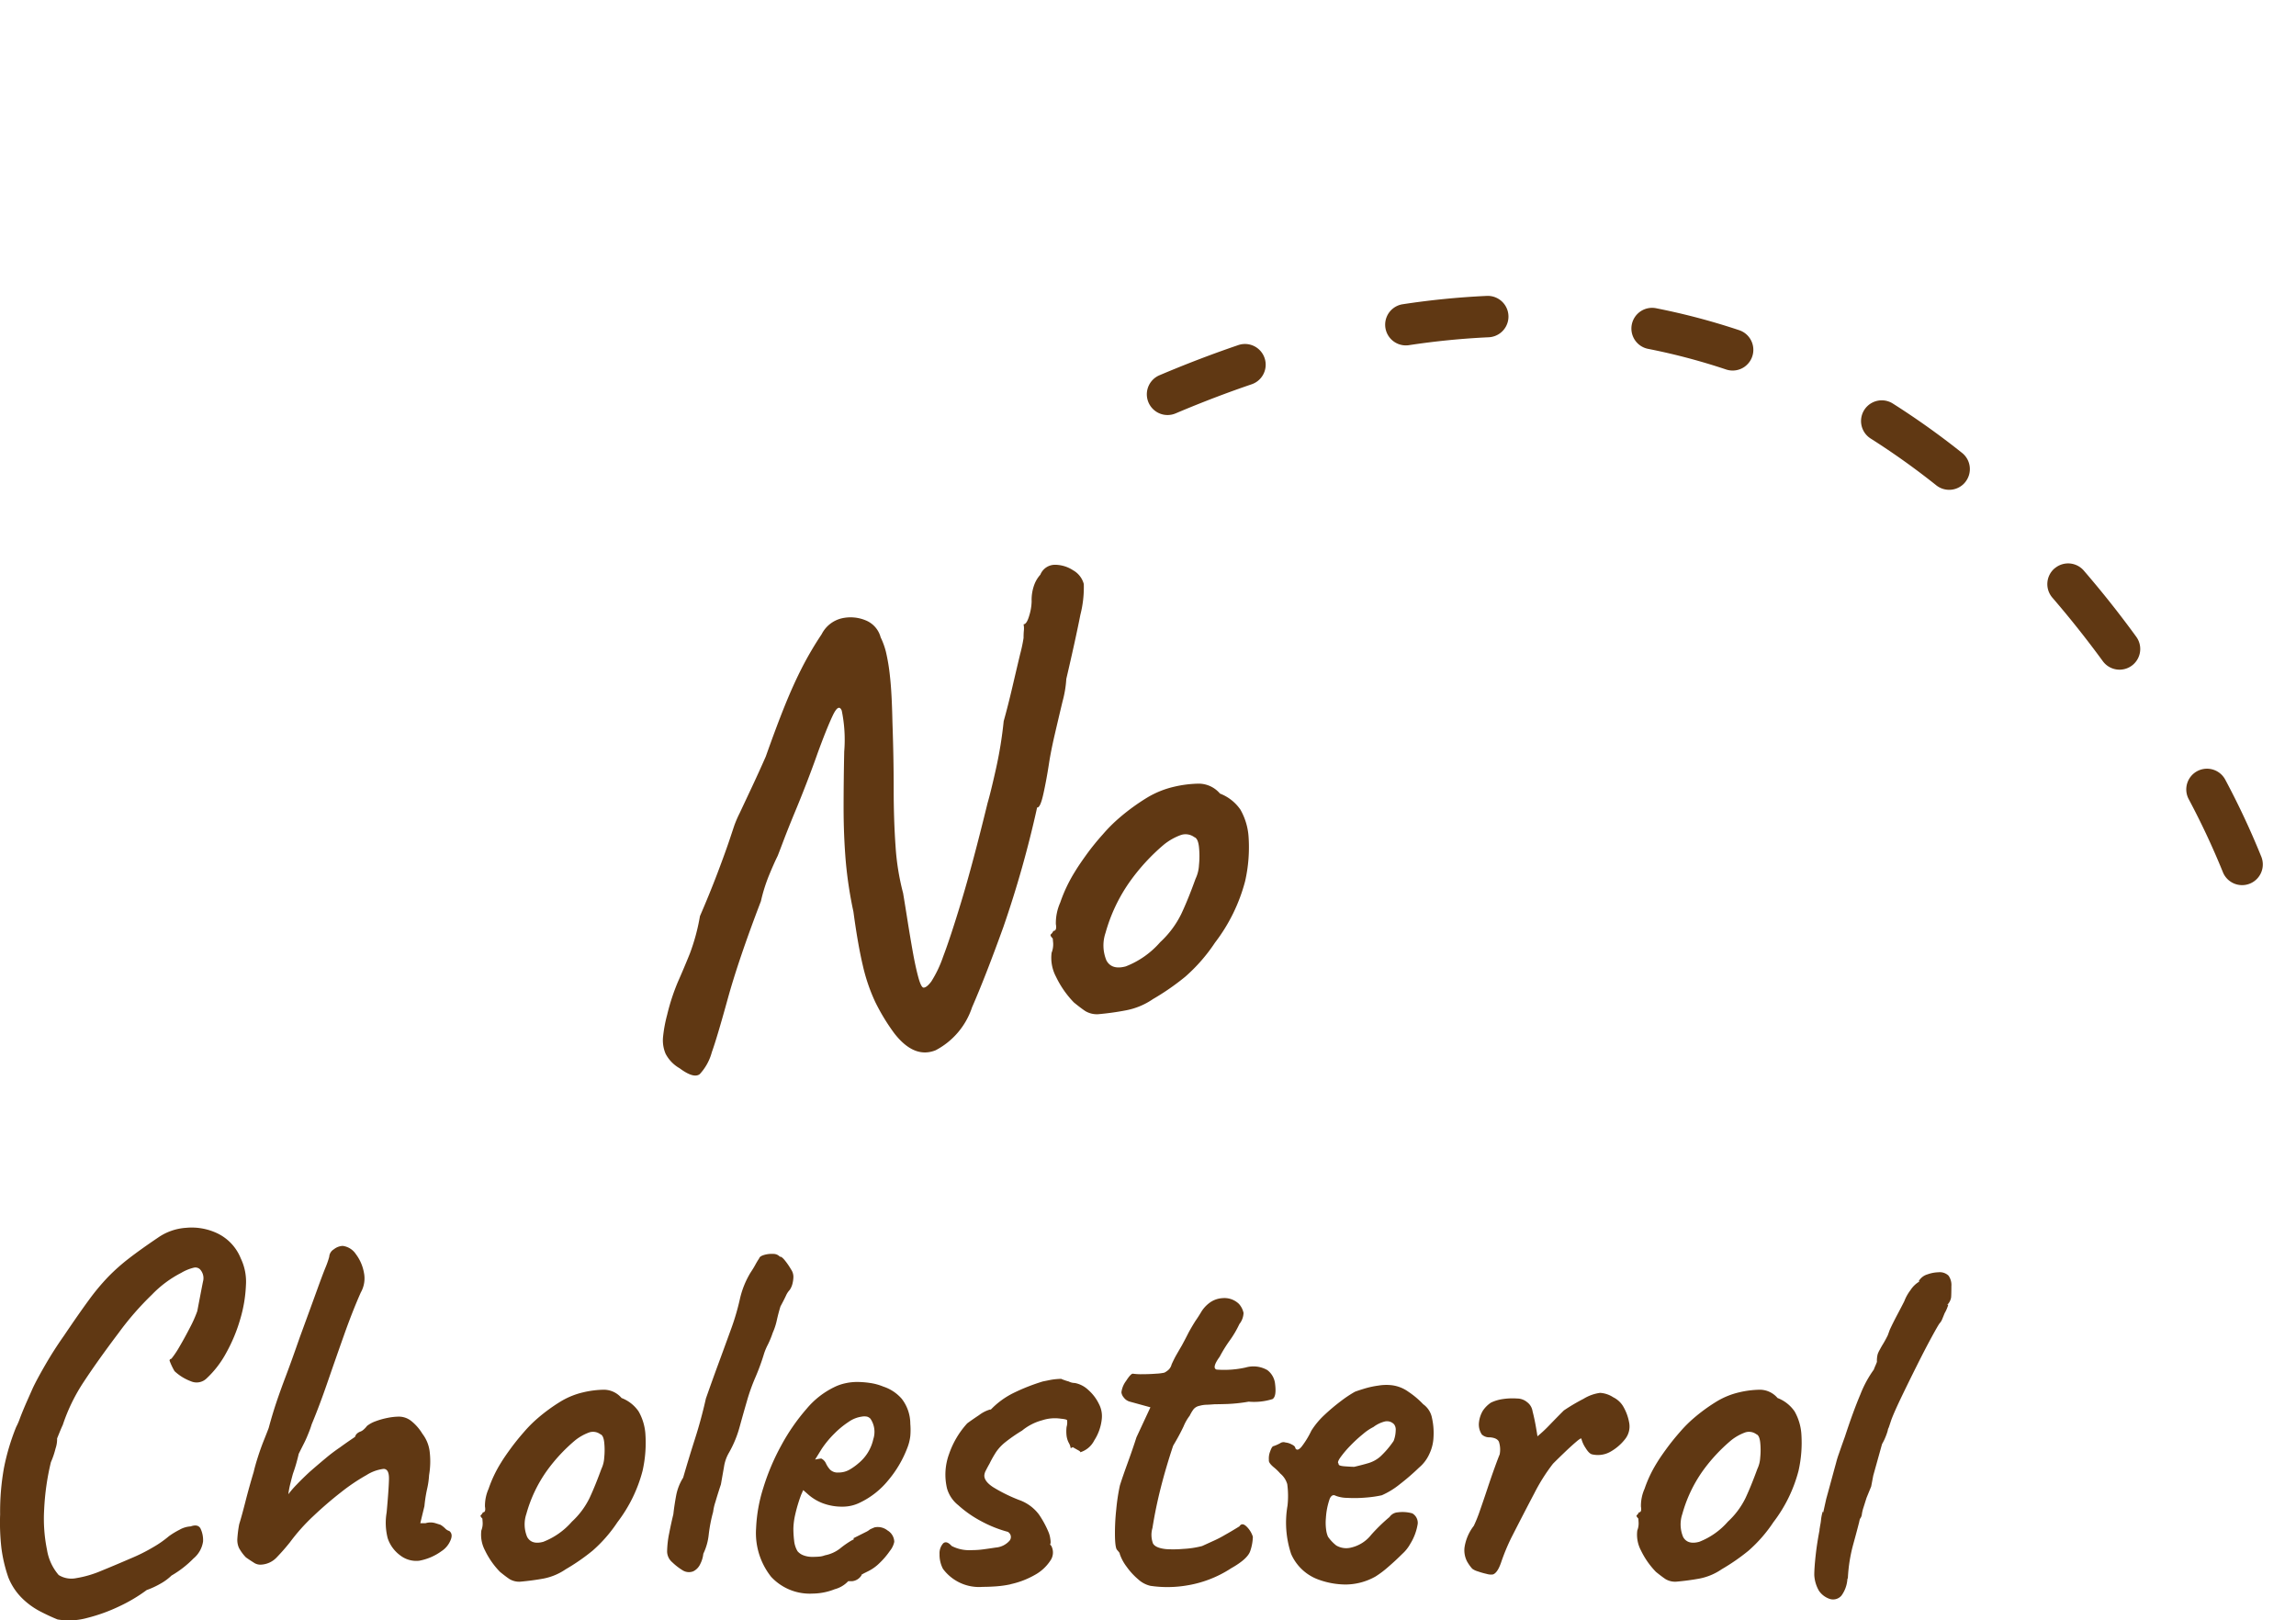 <svg xmlns="http://www.w3.org/2000/svg" width="110.93" height="78.293" viewBox="0 0 110.93 78.293">
  <defs>
    <style>
      .cls-1 {
        fill: #603813;
      }
    </style>
  </defs>
  <g id="Group_117370" data-name="Group 117370" transform="translate(-184.149 -1855.592)">
    <g id="Group_116683" data-name="Group 116683" transform="matrix(0.799, -0.602, 0.602, 0.799, 223, 1865.707)">
      <path id="Path_133768" data-name="Path 133768" class="cls-1" d="M4114.636,20490.473a.97.97,0,0,1-.277-.039,1,1,0,0,1-.685-1.238,37.414,37.414,0,0,0,.8-3.8,1,1,0,1,1,1.974.326,38.614,38.614,0,0,1-.851,4.025A1,1,0,0,1,4114.636,20490.473Zm1.534-11.873h-.014a1,1,0,0,1-.986-1.014c.019-1.32-.015-2.639-.1-3.918a1,1,0,0,1,.932-1.064l.067,0a1,1,0,0,1,1,.934c.088,1.334.124,2.705.1,4.078A1,1,0,0,1,4116.17,20478.6Zm-1.345-11.889a1,1,0,0,1-.968-.75,36.186,36.186,0,0,0-1.171-3.711,1,1,0,0,1,1.872-.705,38.071,38.071,0,0,1,1.236,3.916,1,1,0,0,1-.718,1.217A.925.925,0,0,1,4114.825,20466.711Zm-4.884-10.893a1,1,0,0,1-.825-.434,30.533,30.533,0,0,0-2.392-3.043,1,1,0,1,1,1.491-1.332,32.683,32.683,0,0,1,2.548,3.24,1,1,0,0,1-.823,1.568Zm-8.48-8.4a1,1,0,0,1-.564-.174,36.992,36.992,0,0,0-3.324-2.023,1,1,0,0,1,.949-1.76,38.663,38.663,0,0,1,3.505,2.133,1,1,0,0,1-.566,1.824Zm-10.766-5.2a1.025,1.025,0,0,1-.312-.051c-1.134-.373-2.322-.717-3.531-1.025l-.244-.061a1,1,0,0,1,.484-1.941l.254.064c1.252.318,2.484.676,3.661,1.063a1,1,0,0,1-.312,1.951Z" transform="translate(-4078.208 -20422.414)"/>
    </g>
    <path id="Path_142383" data-name="Path 142383" class="cls-1" d="M-40.937,1.575q-.375-.15-.837-.388A3.662,3.662,0,0,1-42.65.55a2.953,2.953,0,0,1-.663-1,7.053,7.053,0,0,1-.337-1.425A10.887,10.887,0,0,1-43.712-3.5a11.968,11.968,0,0,1,.188-2.262,10.9,10.9,0,0,1,.587-1.962,3.115,3.115,0,0,0,.188-.438q.138-.362.325-.787l.288-.65q.2-.425.612-1.137t.888-1.387q.725-1.075,1.212-1.737a10.779,10.779,0,0,1,.938-1.125,9.475,9.475,0,0,1,1-.887q.55-.425,1.4-1a2.672,2.672,0,0,1,1.35-.475,2.894,2.894,0,0,1,1.538.275,2.283,2.283,0,0,1,1.112,1.2,2.594,2.594,0,0,1,.25,1.3,6.664,6.664,0,0,1-.275,1.637,7.766,7.766,0,0,1-.675,1.625,4.8,4.8,0,0,1-.95,1.238.691.691,0,0,1-.763.137,2.351,2.351,0,0,1-.787-.488,3.178,3.178,0,0,1-.237-.5q-.013-.075.087-.1a4.538,4.538,0,0,0,.4-.6q.25-.425.5-.913a5.992,5.992,0,0,0,.35-.787q.2-1.05.275-1.425a.623.623,0,0,0-.15-.6.324.324,0,0,0-.287-.075,2.192,2.192,0,0,0-.612.25,5.348,5.348,0,0,0-1.413,1.05,14.26,14.26,0,0,0-1.612,1.85q-1,1.325-1.675,2.35a8.731,8.731,0,0,0-1.025,2.1q-.05.1-.162.375l-.112.275a1.392,1.392,0,0,1-.075.487,4.077,4.077,0,0,1-.225.663,12.072,12.072,0,0,0-.325,2.275,7.526,7.526,0,0,0,.138,1.963,2.456,2.456,0,0,0,.563,1.213,1.162,1.162,0,0,0,.85.15,5.194,5.194,0,0,0,1.2-.35q.675-.275,1.425-.6a8.46,8.46,0,0,0,1.1-.55,5.032,5.032,0,0,0,.75-.525,3.74,3.74,0,0,1,.513-.312,1.211,1.211,0,0,1,.538-.162q.35-.125.475.1a1.3,1.3,0,0,1,.125.625,1.311,1.311,0,0,1-.463.825,4.965,4.965,0,0,1-1.062.825,2.523,2.523,0,0,1-.525.388,4.124,4.124,0,0,1-.675.313,7.646,7.646,0,0,1-1.3.775A8.242,8.242,0,0,1-39.5,1.5,3.3,3.3,0,0,1-40.937,1.575Zm9.85-2.65a.558.558,0,0,1-.375-.1q-.2-.125-.375-.25a2.024,2.024,0,0,1-.338-.462.948.948,0,0,1-.075-.45,5.709,5.709,0,0,1,.088-.687q.125-.4.3-1.088t.4-1.437q.075-.325.212-.75t.288-.8q.15-.375.225-.575.175-.65.363-1.213t.462-1.287q.275-.725.675-1.875.55-1.5.825-2.262t.413-1.1a4.262,4.262,0,0,0,.188-.538.454.454,0,0,1,.225-.362.737.737,0,0,1,.425-.163.894.894,0,0,1,.638.4,2.094,2.094,0,0,1,.387.888,1.379,1.379,0,0,1-.15.962q-.4.9-.812,2.063t-.8,2.287q-.387,1.125-.763,2.025a4.012,4.012,0,0,1-.138.388q-.112.287-.212.487L-29.2-6.6l-.087.175q-.025.125-.1.4t-.175.55q-.05.175-.125.475a4.05,4.05,0,0,0-.1.525,4.59,4.59,0,0,1,.4-.463q.275-.288.625-.613.4-.35.775-.662a8.076,8.076,0,0,1,.675-.512q.275-.2.512-.362l.238-.163a.3.3,0,0,1,.1-.162.468.468,0,0,1,.15-.088.505.505,0,0,0,.163-.1,1.093,1.093,0,0,0,.162-.175A1.453,1.453,0,0,1-25.575-8,3.6,3.6,0,0,1-25-8.163a2.9,2.9,0,0,1,.563-.062.964.964,0,0,1,.575.2,2.326,2.326,0,0,1,.55.625,1.763,1.763,0,0,1,.35.838A3.95,3.95,0,0,1-22.987-5.4a4.005,4.005,0,0,1-.1.688,6.769,6.769,0,0,0-.125.812l-.2.825h.25a.811.811,0,0,1,.487,0l.238.075a1.162,1.162,0,0,1,.225.175.442.442,0,0,0,.2.125q.2.15.05.475a1.143,1.143,0,0,1-.425.5,2.631,2.631,0,0,1-1.075.462,1.263,1.263,0,0,1-.925-.262,1.683,1.683,0,0,1-.6-.825,2.983,2.983,0,0,1-.05-1.25q.1-1.1.112-1.6t-.262-.5a1.989,1.989,0,0,0-.825.3,9.3,9.3,0,0,0-1.225.825q-.675.525-1.337,1.15A9.335,9.335,0,0,0-29.712-2.15q-.3.375-.625.713A1.108,1.108,0,0,1-31.087-1.075Zm12.5.825A.914.914,0,0,1-19.1-.375q-.187-.125-.462-.35a3.91,3.91,0,0,1-.725-1.038,1.623,1.623,0,0,1-.175-.962.922.922,0,0,0,.063-.388l-.013-.187q-.125-.125-.075-.163a.389.389,0,0,0,.1-.137q.15,0,.1-.275a2.026,2.026,0,0,1,.175-.863A6.039,6.039,0,0,1-19.512-6q.15-.25.45-.662t.663-.825a6.171,6.171,0,0,1,.662-.663A8.465,8.465,0,0,1-16.6-8.975,3.733,3.733,0,0,1-15.537-9.4a4.594,4.594,0,0,1,1.012-.125,1.128,1.128,0,0,1,.837.4,1.759,1.759,0,0,1,.825.65A2.561,2.561,0,0,1-12.537-7.4a6.161,6.161,0,0,1-.137,1.8,6.967,6.967,0,0,1-1.212,2.475,6.854,6.854,0,0,1-1.2,1.375,9.889,9.889,0,0,1-1.3.9,2.854,2.854,0,0,1-1.075.45Q-18.012-.3-18.587-.25Zm2.5-2.9a3.859,3.859,0,0,0,.85-1.137q.275-.588.575-1.412a1.45,1.45,0,0,0,.137-.55,3.513,3.513,0,0,0,0-.725q-.037-.35-.187-.4a.592.592,0,0,0-.538-.088,2.375,2.375,0,0,0-.687.388,8.137,8.137,0,0,0-1.375,1.487,6.662,6.662,0,0,0-.975,2.062,1.573,1.573,0,0,0,.038,1.112q.212.388.775.238A3.523,3.523,0,0,0-16.087-3.15Zm5.35,2.35a2.9,2.9,0,0,1-.5-.387.7.7,0,0,1-.25-.513,4.727,4.727,0,0,1,.1-.888q.1-.512.2-.912.05-.45.137-.912a2.485,2.485,0,0,1,.338-.863q.275-.95.575-1.888T-9.613-9.1q.325-.925.588-1.638t.662-1.812a11.494,11.494,0,0,0,.388-1.337,4.293,4.293,0,0,1,.513-1.288q.15-.225.237-.387t.188-.312q.025-.1.237-.163a1.286,1.286,0,0,1,.438-.05.424.424,0,0,1,.325.137q.075-.025.238.175a3.368,3.368,0,0,1,.3.438.62.62,0,0,1,.113.387,1.4,1.4,0,0,1-.038.275.934.934,0,0,1-.137.325,1.009,1.009,0,0,0-.187.288q-.087.188-.262.512-.1.325-.175.663a3.106,3.106,0,0,1-.2.613,4.383,4.383,0,0,1-.237.575,2.767,2.767,0,0,0-.187.45,10.678,10.678,0,0,1-.412,1.125A9.258,9.258,0,0,0-7.638-8.95q-.175.6-.35,1.238a5.313,5.313,0,0,1-.5,1.212,1.918,1.918,0,0,0-.25.7l-.15.85q-.15.45-.262.837a2.53,2.53,0,0,0-.113.488,7.363,7.363,0,0,0-.212,1.088,2.811,2.811,0,0,1-.262.937,1.433,1.433,0,0,1-.15.5.727.727,0,0,1-.338.35A.576.576,0,0,1-10.738-.8ZM-4.463.325a2.543,2.543,0,0,1-2-.813,3.4,3.4,0,0,1-.725-2.338,7.459,7.459,0,0,1,.35-1.962A10.868,10.868,0,0,1-5.963-6.85,9.669,9.669,0,0,1-4.75-8.6,4.018,4.018,0,0,1-3.412-9.65a2.279,2.279,0,0,1,.537-.187A2.644,2.644,0,0,1-2.312-9.9a4.359,4.359,0,0,1,.637.05,2.667,2.667,0,0,1,.637.175,2,2,0,0,1,.887.588A1.982,1.982,0,0,1,.263-7.875a3.448,3.448,0,0,1,0,.588,2.257,2.257,0,0,1-.15.587A5.413,5.413,0,0,1-.812-5.138a3.951,3.951,0,0,1-1.35,1.063,1.885,1.885,0,0,1-.412.15,1.9,1.9,0,0,1-.437.05,2.642,2.642,0,0,1-.95-.163,2.311,2.311,0,0,1-.75-.462l-.2-.175-.1.225a7.331,7.331,0,0,0-.288.963,3.362,3.362,0,0,0-.087.663,4.833,4.833,0,0,0,.037.6,1.22,1.22,0,0,0,.162.5.683.683,0,0,0,.287.2,1.173,1.173,0,0,0,.438.075q.175,0,.325-.013a.949.949,0,0,0,.275-.062,1.716,1.716,0,0,0,.725-.325,4.441,4.441,0,0,1,.575-.4l.1-.05-.025-.05.575-.288a.992.992,0,0,0,.225-.138q.1-.05.225-.1a.755.755,0,0,1,.625.15.656.656,0,0,1,.325.55,1.02,1.02,0,0,1-.212.438,3.664,3.664,0,0,1-.5.587,2.076,2.076,0,0,1-.562.4l-.15.075a1.634,1.634,0,0,0-.175.1h.025a.6.6,0,0,1-.45.3h-.2a1.369,1.369,0,0,1-.65.388A2.971,2.971,0,0,1-4.463.325Zm1.25-5.85a1.053,1.053,0,0,0,.538-.137,2.769,2.769,0,0,0,.437-.312,2.085,2.085,0,0,0,.713-1.162,1.13,1.13,0,0,0-.138-.988.376.376,0,0,0-.162-.1.677.677,0,0,0-.263,0,1.439,1.439,0,0,0-.625.25,4.252,4.252,0,0,0-.7.575,4.771,4.771,0,0,0-.6.725l-.325.525a1.863,1.863,0,0,1,.188-.037A1.07,1.07,0,0,1-4.037-6.2a.481.481,0,0,1,.225.237,1.179,1.179,0,0,0,.2.3A.517.517,0,0,0-3.213-5.525ZM3.763,0A2.167,2.167,0,0,1,1.838-.875a1.461,1.461,0,0,1-.162-.713A.71.71,0,0,1,1.85-2.1q.163-.15.412.125a1.832,1.832,0,0,0,.95.2,4.255,4.255,0,0,0,.575-.037q.275-.037.6-.087a.986.986,0,0,0,.675-.337.279.279,0,0,0-.075-.412h.025a5.928,5.928,0,0,1-1.325-.525A5.46,5.46,0,0,1,2.575-3.95a1.591,1.591,0,0,1-.537-.8,2.891,2.891,0,0,1,.1-1.675A4.229,4.229,0,0,1,3.013-7.9q.2-.15.575-.4a1.619,1.619,0,0,1,.55-.275v.025a3.927,3.927,0,0,1,1.1-.812,9.584,9.584,0,0,1,1.425-.562L7.038-10a3.246,3.246,0,0,1,.525-.05q-.025,0,.113.05a2.455,2.455,0,0,0,.237.075.666.666,0,0,0,.3.075,1.292,1.292,0,0,1,.65.337,2.134,2.134,0,0,1,.513.675,1.267,1.267,0,0,1,.137.738A2.34,2.34,0,0,1,9.15-7.075a1.127,1.127,0,0,1-.687.575q.05-.025-.087-.1t-.263-.15l-.1.05L8-6.763a.693.693,0,0,0-.062-.162A1,1,0,0,1,7.813-7.3a1.811,1.811,0,0,1,0-.425.818.818,0,0,0,.025-.325q-.025-.05-.3-.075a1.962,1.962,0,0,0-.9.075,2.584,2.584,0,0,0-.975.5,7.61,7.61,0,0,0-.812.562,2.217,2.217,0,0,0-.437.463,5.447,5.447,0,0,0-.325.575q-.1.175-.175.325a.59.59,0,0,0-.075.25q0,.275.412.55A7.658,7.658,0,0,0,5.513-4.2a2.054,2.054,0,0,1,.963.7,4.747,4.747,0,0,1,.463.85,1.238,1.238,0,0,1,.087.325q.038.225-.012.275.05.05.05.075V-2a.68.68,0,0,1-.038.737,2.089,2.089,0,0,1-.75.688,4.094,4.094,0,0,1-1.188.45h.025a5.057,5.057,0,0,1-.7.1Q4.063,0,3.763,0Zm8.1-.05a1.311,1.311,0,0,1-.588-.312,3.3,3.3,0,0,1-.562-.613,2.17,2.17,0,0,1-.325-.6.217.217,0,0,0-.062-.125l-.062-.075q-.1-.075-.113-.662a10.655,10.655,0,0,1,.063-1.313,9.542,9.542,0,0,1,.175-1.15q.125-.4.375-1.088t.425-1.237l.675-1.45-1-.275a.535.535,0,0,1-.288-.2.456.456,0,0,1-.113-.25,1.145,1.145,0,0,1,.225-.55q.225-.35.325-.35a2.8,2.8,0,0,0,.462.025q.338,0,.663-.025a2.377,2.377,0,0,0,.4-.05.955.955,0,0,0,.2-.137.534.534,0,0,0,.15-.262q.125-.275.225-.45t.275-.475q.175-.325.288-.55t.362-.625q.125-.175.275-.425a1.53,1.53,0,0,1,.375-.425,1.161,1.161,0,0,1,.65-.25,1.009,1.009,0,0,1,.8.275.951.951,0,0,1,.225.438.91.91,0,0,1-.2.537,4.885,4.885,0,0,1-.462.788,6.627,6.627,0,0,0-.488.788q-.4.55-.15.625a4.78,4.78,0,0,0,1.4-.1,1.35,1.35,0,0,1,1.05.125.957.957,0,0,1,.375.675q.075.6-.125.725a2.964,2.964,0,0,1-1.15.125,7.778,7.778,0,0,1-1.025.112q-.425.013-.625.013-.325.025-.425.025a1.368,1.368,0,0,0-.3.05.506.506,0,0,0-.288.163,1.916,1.916,0,0,0-.187.313,2.282,2.282,0,0,0-.3.525q-.2.425-.5.925-.35,1.05-.6,2.037t-.4,1.938a1.185,1.185,0,0,0,.025.75q.125.225.65.275a5.681,5.681,0,0,0,.825-.013,4.469,4.469,0,0,0,.9-.138l.575-.262a5.623,5.623,0,0,0,.55-.288q.225-.125.45-.263l.225-.137q.125-.2.337,0a1.189,1.189,0,0,1,.313.5,2.275,2.275,0,0,1-.125.688q-.125.387-.925.837a5.5,5.5,0,0,1-2.187.837A5.6,5.6,0,0,1,11.863-.05Zm8.125-.3a2.292,2.292,0,0,1-1.325-1.238,4.784,4.784,0,0,1-.175-2.338,4.278,4.278,0,0,0-.013-1.037,1.037,1.037,0,0,0-.337-.512,2.4,2.4,0,0,0-.325-.312q-.25-.213-.225-.338a.922.922,0,0,1,.063-.425q.088-.25.163-.25a1.99,1.99,0,0,0,.313-.137.286.286,0,0,1,.263-.038.758.758,0,0,1,.288.088q.188.087.188.187.1.175.313-.087a4.309,4.309,0,0,0,.462-.762,3.826,3.826,0,0,1,.637-.763,9.482,9.482,0,0,1,.788-.663,5.86,5.86,0,0,1,.675-.45q.125-.05.45-.15a4.361,4.361,0,0,1,.688-.15,2.3,2.3,0,0,1,.563-.025,1.731,1.731,0,0,1,.888.325,4.139,4.139,0,0,1,.712.6,1.055,1.055,0,0,1,.425.662,3.3,3.3,0,0,1,.075.913,2.073,2.073,0,0,1-.2.825,1.843,1.843,0,0,1-.5.663,11.007,11.007,0,0,1-.925.8,3.819,3.819,0,0,1-.875.537,5.587,5.587,0,0,1-.8.113,6.23,6.23,0,0,1-.875.012,1.6,1.6,0,0,1-.55-.1q-.175-.1-.288.138a3.408,3.408,0,0,0-.187.937,2.516,2.516,0,0,0,.013.575,1.238,1.238,0,0,0,.087.325,1.95,1.95,0,0,0,.4.425.952.952,0,0,0,.725.1,1.724,1.724,0,0,0,.962-.613,8.328,8.328,0,0,1,.888-.863.528.528,0,0,1,.4-.225,1.735,1.735,0,0,1,.7.05.532.532,0,0,1,.262.5,2.582,2.582,0,0,1-.362.975,1.864,1.864,0,0,1-.388.487q-.313.313-.675.625a4.7,4.7,0,0,1-.612.462,2.962,2.962,0,0,1-1.45.388A3.873,3.873,0,0,1,19.988-.35ZM21.713-5.8q.425-.1.713-.188a1.531,1.531,0,0,0,.55-.312,4.371,4.371,0,0,0,.638-.75,1.478,1.478,0,0,0,.1-.5.434.434,0,0,0-.075-.3.466.466,0,0,0-.462-.137,1.525,1.525,0,0,0-.538.263,2.463,2.463,0,0,0-.5.337,6.719,6.719,0,0,0-.625.575,4.881,4.881,0,0,0-.475.563q-.175.25-.075.3-.05.1.288.125T21.713-5.8Zm6.7,5.2a.688.688,0,0,1-.3-.025,3.771,3.771,0,0,1-.437-.125.835.835,0,0,1-.262-.125,1.934,1.934,0,0,1-.25-.35,1.169,1.169,0,0,1-.125-.675,2.246,2.246,0,0,1,.45-1.05,6.864,6.864,0,0,0,.3-.75q.175-.5.362-1.063t.35-1.012q.163-.45.237-.625a1.218,1.218,0,0,0-.037-.612q-.088-.187-.437-.213a.524.524,0,0,1-.388-.137.87.87,0,0,1-.138-.588,1.4,1.4,0,0,1,.188-.562,1.426,1.426,0,0,1,.388-.388,1.947,1.947,0,0,1,.587-.175,3.053,3.053,0,0,1,.675-.025.752.752,0,0,1,.487.175.67.67,0,0,1,.263.438q.087.337.15.688t.087.525a6.665,6.665,0,0,0,.6-.562q.35-.363.675-.687a9.254,9.254,0,0,1,.95-.562,2.054,2.054,0,0,1,.8-.288,1.3,1.3,0,0,1,.637.213,1.151,1.151,0,0,1,.463.412A2.349,2.349,0,0,1,35-7.9a.978.978,0,0,1-.213.775,2.375,2.375,0,0,1-.662.575,1.234,1.234,0,0,1-.912.15q-.15-.025-.325-.312a1.415,1.415,0,0,1-.2-.438q0-.075-.25.138t-.562.512q-.313.3-.562.55a8.918,8.918,0,0,0-.9,1.425q-.475.9-1.125,2.175a9.984,9.984,0,0,0-.475,1.15Q28.637-.675,28.413-.6Zm8.85.35a.914.914,0,0,1-.513-.125q-.187-.125-.463-.35a3.91,3.91,0,0,1-.725-1.038,1.623,1.623,0,0,1-.175-.962.922.922,0,0,0,.063-.388L35.438-3.3q-.125-.125-.075-.163a.389.389,0,0,0,.1-.137q.15,0,.1-.275a2.026,2.026,0,0,1,.175-.863A6.04,6.04,0,0,1,36.338-6q.15-.25.45-.662t.663-.825a6.171,6.171,0,0,1,.662-.663,8.466,8.466,0,0,1,1.138-.825A3.733,3.733,0,0,1,40.313-9.4a4.594,4.594,0,0,1,1.013-.125,1.128,1.128,0,0,1,.837.4,1.759,1.759,0,0,1,.825.65A2.561,2.561,0,0,1,43.313-7.4a6.161,6.161,0,0,1-.138,1.8,6.967,6.967,0,0,1-1.212,2.475,6.854,6.854,0,0,1-1.2,1.375,9.889,9.889,0,0,1-1.3.9,2.854,2.854,0,0,1-1.075.45Q37.838-.3,37.263-.25Zm2.5-2.9a3.859,3.859,0,0,0,.85-1.137q.275-.588.575-1.412a1.45,1.45,0,0,0,.138-.55,3.513,3.513,0,0,0,0-.725q-.038-.35-.187-.4a.592.592,0,0,0-.538-.088,2.375,2.375,0,0,0-.687.388,8.137,8.137,0,0,0-1.375,1.487,6.662,6.662,0,0,0-.975,2.062A1.573,1.573,0,0,0,37.6-2.413q.212.388.775.238A3.523,3.523,0,0,0,39.763-3.15Zm4.9,3.725a1.022,1.022,0,0,1-.5-.387,1.688,1.688,0,0,1-.225-.762q0-.325.063-.913t.188-1.237a.579.579,0,0,1,.012-.113.526.526,0,0,0,.013-.087,2.733,2.733,0,0,0,.05-.312,2.06,2.06,0,0,1,.063-.338q.038-.125.038,0l.15-.675q.125-.45.25-.912t.225-.825a4.248,4.248,0,0,1,.125-.412l.1-.288q.1-.287.2-.562.4-1.225.75-2.05a5.359,5.359,0,0,1,.65-1.2q.025-.075.075-.187t.075-.187A1.255,1.255,0,0,1,47-11.238a1.21,1.21,0,0,1,.112-.237q.05-.1.15-.263t.225-.412l.1-.275q.15-.325.375-.75t.325-.625a2.124,2.124,0,0,1,.3-.538,1.291,1.291,0,0,1,.425-.412l-.025-.025a.72.72,0,0,1,.425-.325,1.694,1.694,0,0,1,.525-.1.613.613,0,0,1,.487.163.785.785,0,0,1,.138.512q0,.375-.013.538a.66.66,0,0,1-.187.362h.025q.05-.05-.025.137a1.581,1.581,0,0,1-.125.263q-.05.125-.112.275a.7.7,0,0,1-.138.225q-.075.1-.388.675t-.7,1.35q-.388.775-.737,1.5t-.5,1.125l-.125.375a.384.384,0,0,0-.05.15,2.936,2.936,0,0,1-.125.35,2.507,2.507,0,0,1-.15.3l-.425,1.525-.1.525-.225.55-.15.475a1.9,1.9,0,0,0-.075.313.419.419,0,0,1-.1.237.206.206,0,0,1-.012.062.206.206,0,0,0-.013.063q-.1.4-.3,1.125a7.594,7.594,0,0,0-.25,1.575.111.111,0,0,1-.013.05.111.111,0,0,0-.013.05,1.526,1.526,0,0,1-.287.775A.531.531,0,0,1,44.662.575Z" transform="translate(227.867 1932.263)"/>
    <path id="Path_142382" data-name="Path 142382" class="cls-1" d="M-11.385,2.31a1.716,1.716,0,0,1-.675-.7,1.657,1.657,0,0,1-.12-.84A6.611,6.611,0,0,1-11.985-.27a10.079,10.079,0,0,1,.525-1.605q.285-.645.57-1.35A9.817,9.817,0,0,0-10.4-5.04q.48-1.11.855-2.1t.585-1.62l.21-.63a5.352,5.352,0,0,1,.27-.63l.585-1.245q.345-.735.675-1.485.51-1.44.915-2.445t.825-1.83a16.193,16.193,0,0,1,.96-1.635,1.468,1.468,0,0,1,.96-.765,1.9,1.9,0,0,1,1.155.09,1.219,1.219,0,0,1,.735.825,3.6,3.6,0,0,1,.255.7,9.314,9.314,0,0,1,.195,1.185q.09.78.12,2.22.06,1.71.06,3.21t.09,2.775A11.812,11.812,0,0,0-.585-6.15q.09.54.21,1.3T-.12-3.33q.135.75.27,1.245t.255.5q.15,0,.375-.3a5.646,5.646,0,0,0,.57-1.2q.345-.9.885-2.685T3.495-10.5q.15-.51.405-1.65a19.851,19.851,0,0,0,.375-2.31q.21-.75.42-1.65T5.07-17.7a7.243,7.243,0,0,0,.165-.78q0-.21.015-.36a1.009,1.009,0,0,0-.015-.3q.15,0,.27-.405a2.534,2.534,0,0,0,.12-.7,2.12,2.12,0,0,1,.135-.825,1.493,1.493,0,0,1,.285-.465.759.759,0,0,1,.705-.48,1.611,1.611,0,0,1,.885.27,1.078,1.078,0,0,1,.51.66,5.366,5.366,0,0,1-.165,1.485Q7.755-18.45,7.3-16.5a5.312,5.312,0,0,1-.18,1.08q-.18.75-.375,1.59t-.285,1.44q-.12.78-.27,1.455t-.3.645A51.787,51.787,0,0,1,4.26-4.515Q3.4-2.13,2.745-.63A3.625,3.625,0,0,1,.99,1.44Q-.045,1.86-1.005.63A9.788,9.788,0,0,1-1.935-.9a8.714,8.714,0,0,1-.6-1.77q-.24-1.02-.45-2.58A20,20,0,0,1-3.36-7.74q-.1-1.23-.1-2.52t.03-2.73a6.968,6.968,0,0,0-.12-1.98q-.15-.36-.435.24t-.735,1.83q-.21.6-.51,1.38T-5.85-9.975q-.315.765-.525,1.32t-.27.705q-.18.36-.42.945a7.869,7.869,0,0,0-.39,1.245Q-8.535-2.94-9.06-1.035T-9.825,1.53a2.516,2.516,0,0,1-.585,1.065Q-10.7,2.82-11.385,2.31ZM8.835-.3A1.1,1.1,0,0,1,8.22-.45Q7.995-.6,7.665-.87A4.692,4.692,0,0,1,6.8-2.115a1.948,1.948,0,0,1-.21-1.155,1.107,1.107,0,0,0,.075-.465L6.645-3.96q-.15-.15-.09-.2a.467.467,0,0,0,.12-.165q.18,0,.12-.33a2.431,2.431,0,0,1,.21-1.035A7.247,7.247,0,0,1,7.725-7.2q.18-.3.54-.8t.8-.99a7.405,7.405,0,0,1,.8-.8,10.158,10.158,0,0,1,1.365-.99,4.48,4.48,0,0,1,1.275-.51,5.513,5.513,0,0,1,1.215-.15,1.353,1.353,0,0,1,1.005.48,2.111,2.111,0,0,1,.99.78,3.073,3.073,0,0,1,.39,1.29,7.393,7.393,0,0,1-.165,2.16,8.36,8.36,0,0,1-1.455,2.97,8.225,8.225,0,0,1-1.44,1.65,11.867,11.867,0,0,1-1.56,1.08,3.424,3.424,0,0,1-1.29.54Q9.525-.36,8.835-.3Zm3-3.48a4.631,4.631,0,0,0,1.02-1.365q.33-.7.69-1.7a1.74,1.74,0,0,0,.165-.66,4.215,4.215,0,0,0,0-.87q-.045-.42-.225-.48a.711.711,0,0,0-.645-.105,2.85,2.85,0,0,0-.825.465A9.764,9.764,0,0,0,10.365-6.7,7.994,7.994,0,0,0,9.195-4.23,1.888,1.888,0,0,0,9.24-2.895q.255.465.93.285A4.227,4.227,0,0,0,11.835-3.78Z" transform="translate(228.367 1904.895)"/>
  </g>
</svg>
